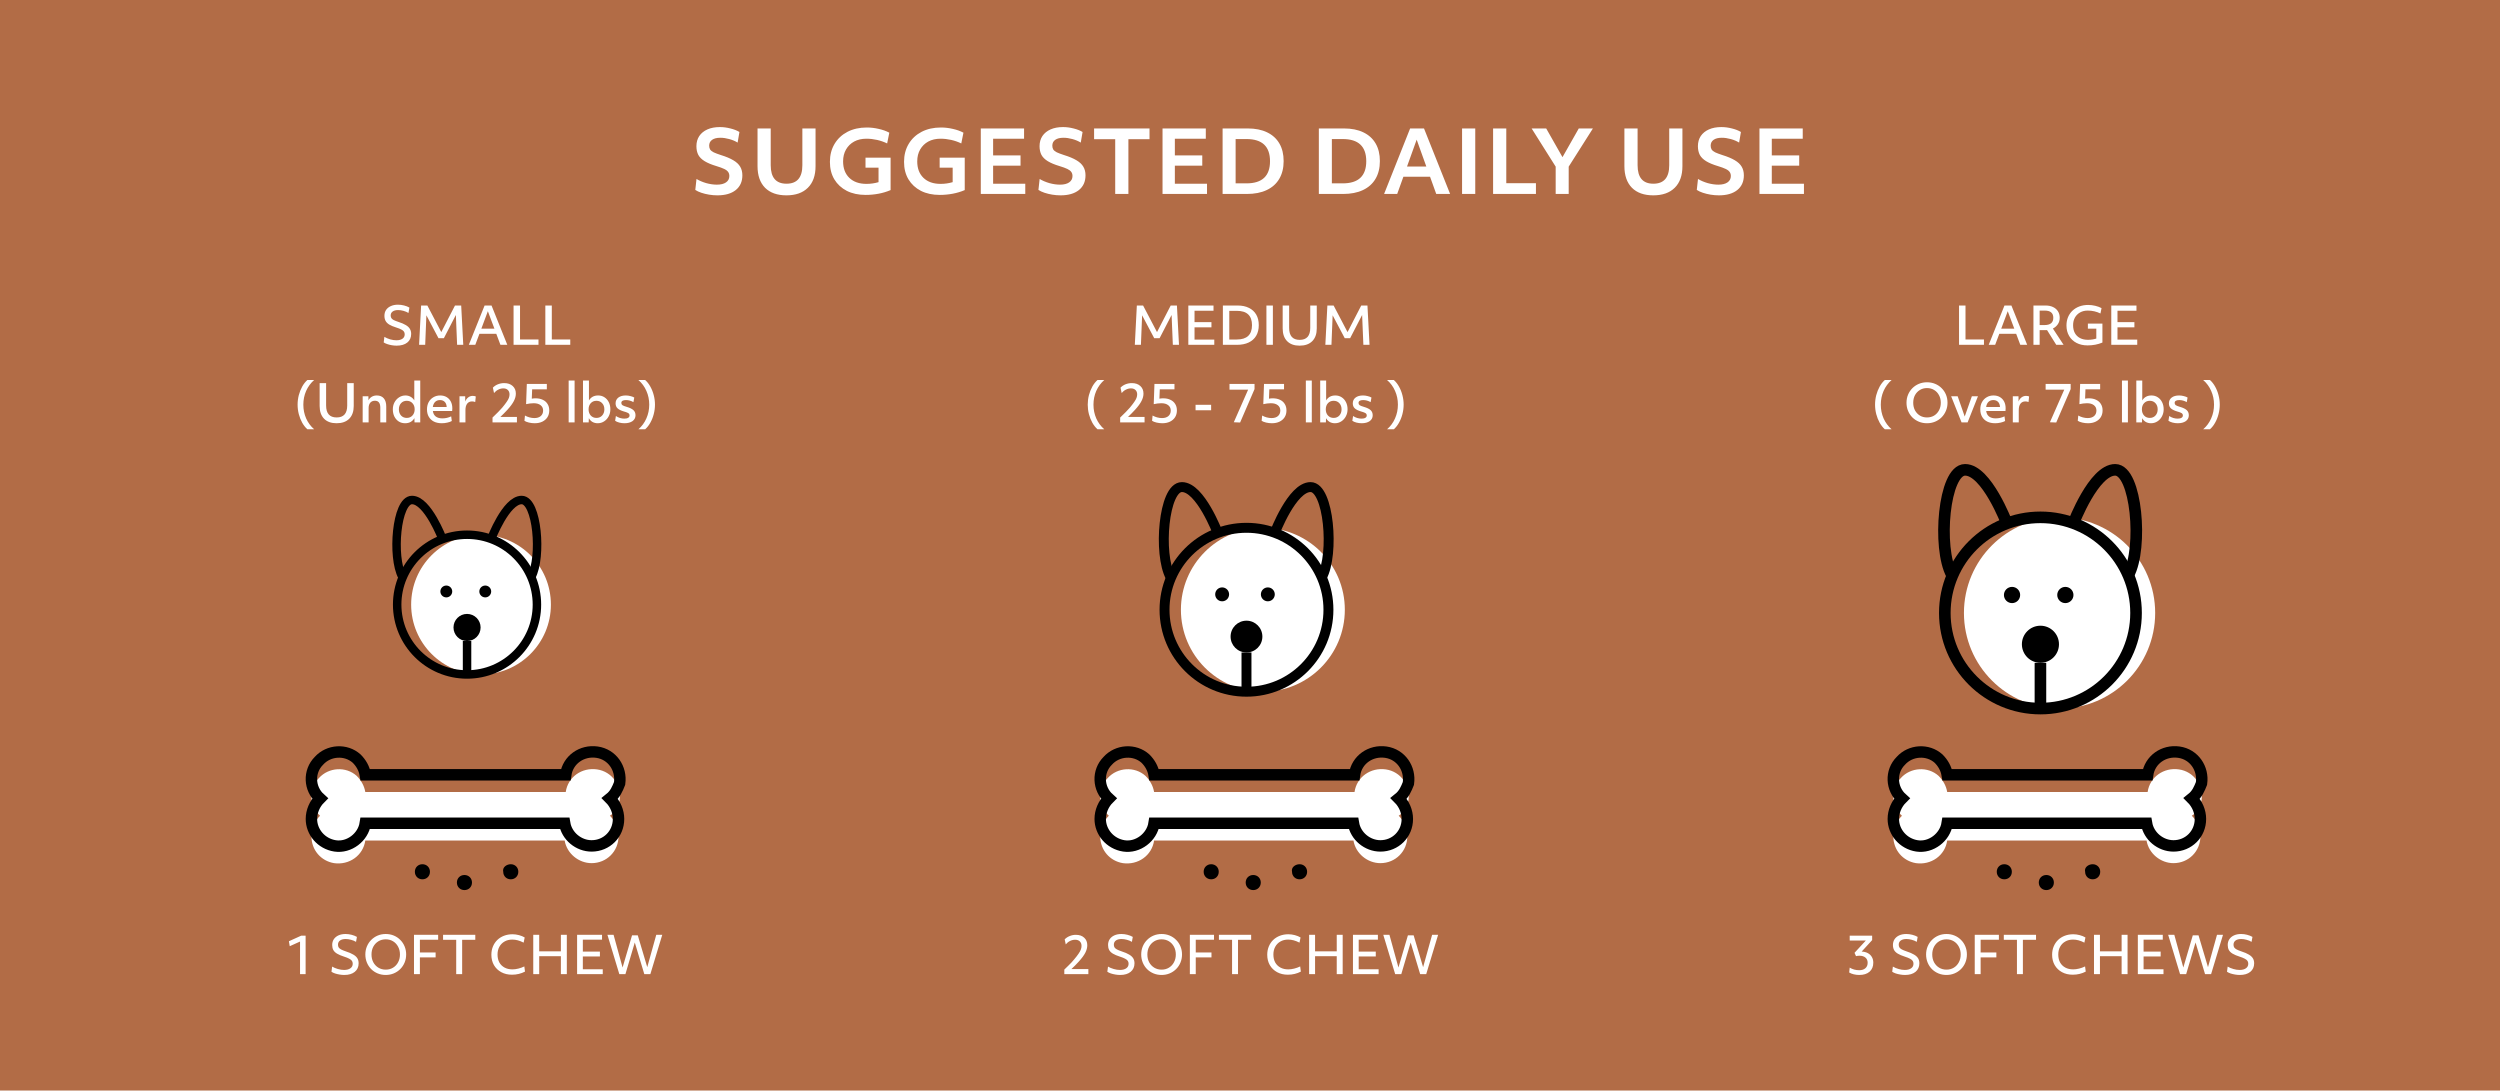 <svg width="580" height="253" viewBox="0 0 580 253" fill="none" xmlns="http://www.w3.org/2000/svg">
<path d="M0 253H580V-1.33514e-05H0V253Z" fill="#B26C46"/>
<path d="M166.448 45.32C165.808 45.32 165.161 45.267 164.508 45.16C163.868 45.053 163.268 44.907 162.708 44.72C162.148 44.533 161.681 44.313 161.308 44.06L161.588 41.52C162.228 41.907 162.974 42.227 163.828 42.48C164.694 42.72 165.521 42.84 166.308 42.84C167.214 42.84 167.921 42.667 168.428 42.32C168.948 41.96 169.208 41.467 169.208 40.84C169.208 40.48 169.121 40.173 168.948 39.92C168.774 39.653 168.468 39.413 168.028 39.2C167.588 38.987 166.968 38.76 166.168 38.52C165.061 38.187 164.168 37.813 163.488 37.4C162.808 36.987 162.314 36.5 162.008 35.94C161.714 35.367 161.568 34.693 161.568 33.92C161.568 33.013 161.788 32.227 162.228 31.56C162.681 30.893 163.314 30.38 164.128 30.02C164.941 29.66 165.901 29.48 167.008 29.48C167.821 29.48 168.634 29.587 169.448 29.8C170.274 30 170.974 30.273 171.548 30.62L171.128 33.08C170.568 32.733 169.921 32.46 169.188 32.26C168.468 32.06 167.774 31.96 167.108 31.96C166.294 31.96 165.661 32.12 165.208 32.44C164.754 32.76 164.528 33.213 164.528 33.8C164.528 34.133 164.601 34.427 164.748 34.68C164.908 34.92 165.181 35.14 165.568 35.34C165.968 35.527 166.514 35.733 167.208 35.96C168.421 36.333 169.394 36.74 170.128 37.18C170.861 37.607 171.394 38.107 171.728 38.68C172.061 39.24 172.228 39.907 172.228 40.68C172.228 42.133 171.714 43.273 170.688 44.1C169.661 44.913 168.248 45.32 166.448 45.32ZM182.447 45.32C180.314 45.32 178.661 44.733 177.487 43.56C176.327 42.373 175.747 40.707 175.747 38.56V29.8H178.807V38.34C178.807 41.193 180.027 42.62 182.467 42.62C184.921 42.62 186.147 41.193 186.147 38.34V29.8H189.207V38.56C189.207 40.72 188.614 42.387 187.427 43.56C186.254 44.733 184.594 45.32 182.447 45.32ZM200.819 45.22C199.152 45.22 197.699 44.907 196.459 44.28C195.219 43.64 194.252 42.747 193.559 41.6C192.879 40.453 192.539 39.107 192.539 37.56C192.539 35.973 192.899 34.58 193.619 33.38C194.339 32.18 195.339 31.247 196.619 30.58C197.912 29.913 199.405 29.58 201.099 29.58C202.019 29.58 202.932 29.687 203.839 29.9C204.759 30.1 205.585 30.393 206.319 30.78L205.819 33.28C205.085 32.92 204.305 32.647 203.479 32.46C202.652 32.273 201.825 32.18 200.999 32.18C199.919 32.18 198.972 32.4 198.159 32.84C197.359 33.28 196.732 33.893 196.279 34.68C195.825 35.467 195.599 36.387 195.599 37.44C195.599 39.053 196.079 40.327 197.039 41.26C198.012 42.193 199.332 42.66 200.999 42.66C201.505 42.66 201.985 42.627 202.439 42.56C202.905 42.493 203.365 42.393 203.819 42.26V38.9H200.799V36.58H206.619V44.1C205.752 44.473 204.825 44.753 203.839 44.94C202.852 45.127 201.845 45.22 200.819 45.22ZM218.018 45.22C216.351 45.22 214.898 44.907 213.658 44.28C212.418 43.64 211.451 42.747 210.758 41.6C210.078 40.453 209.738 39.107 209.738 37.56C209.738 35.973 210.098 34.58 210.818 33.38C211.538 32.18 212.538 31.247 213.818 30.58C215.111 29.913 216.604 29.58 218.298 29.58C219.218 29.58 220.131 29.687 221.038 29.9C221.958 30.1 222.784 30.393 223.518 30.78L223.018 33.28C222.284 32.92 221.504 32.647 220.678 32.46C219.851 32.273 219.024 32.18 218.198 32.18C217.118 32.18 216.171 32.4 215.358 32.84C214.558 33.28 213.931 33.893 213.478 34.68C213.024 35.467 212.798 36.387 212.798 37.44C212.798 39.053 213.278 40.327 214.238 41.26C215.211 42.193 216.531 42.66 218.198 42.66C218.704 42.66 219.184 42.627 219.638 42.56C220.104 42.493 220.564 42.393 221.018 42.26V38.9H217.998V36.58H223.818V44.1C222.951 44.473 222.024 44.753 221.038 44.94C220.051 45.127 219.044 45.22 218.018 45.22ZM227.543 45V29.8H237.583V32.18H230.403V36.06H236.763V38.44H230.403V42.62H237.863V45H227.543ZM246.057 45.32C245.417 45.32 244.77 45.267 244.117 45.16C243.477 45.053 242.877 44.907 242.317 44.72C241.757 44.533 241.29 44.313 240.917 44.06L241.197 41.52C241.837 41.907 242.584 42.227 243.437 42.48C244.304 42.72 245.13 42.84 245.917 42.84C246.824 42.84 247.53 42.667 248.037 42.32C248.557 41.96 248.817 41.467 248.817 40.84C248.817 40.48 248.73 40.173 248.557 39.92C248.384 39.653 248.077 39.413 247.637 39.2C247.197 38.987 246.577 38.76 245.777 38.52C244.67 38.187 243.777 37.813 243.097 37.4C242.417 36.987 241.924 36.5 241.617 35.94C241.324 35.367 241.177 34.693 241.177 33.92C241.177 33.013 241.397 32.227 241.837 31.56C242.29 30.893 242.924 30.38 243.737 30.02C244.55 29.66 245.51 29.48 246.617 29.48C247.43 29.48 248.244 29.587 249.057 29.8C249.884 30 250.584 30.273 251.157 30.62L250.737 33.08C250.177 32.733 249.53 32.46 248.797 32.26C248.077 32.06 247.384 31.96 246.717 31.96C245.904 31.96 245.27 32.12 244.817 32.44C244.364 32.76 244.137 33.213 244.137 33.8C244.137 34.133 244.21 34.427 244.357 34.68C244.517 34.92 244.79 35.14 245.177 35.34C245.577 35.527 246.124 35.733 246.817 35.96C248.03 36.333 249.004 36.74 249.737 37.18C250.47 37.607 251.004 38.107 251.337 38.68C251.67 39.24 251.837 39.907 251.837 40.68C251.837 42.133 251.324 43.273 250.297 44.1C249.27 44.913 247.857 45.32 246.057 45.32ZM258.729 45V32.3H253.829V29.8H266.689V32.3H261.789V45H258.729ZM269.707 45V29.8H279.747V32.18H272.567V36.06H278.927V38.44H272.567V42.62H280.027V45H269.707ZM283.644 45V29.8H289.464C291.224 29.8 292.724 30.1 293.964 30.7C295.218 31.3 296.171 32.167 296.824 33.3C297.478 34.42 297.804 35.78 297.804 37.38C297.804 38.98 297.464 40.353 296.784 41.5C296.118 42.633 295.144 43.5 293.864 44.1C292.598 44.7 291.058 45 289.244 45H283.644ZM289.184 32.26H286.664V42.54H289.184C292.824 42.54 294.644 40.827 294.644 37.4C294.644 33.973 292.824 32.26 289.184 32.26ZM305.972 45V29.8H311.792C313.552 29.8 315.052 30.1 316.292 30.7C317.546 31.3 318.499 32.167 319.152 33.3C319.806 34.42 320.132 35.78 320.132 37.38C320.132 38.98 319.792 40.353 319.112 41.5C318.446 42.633 317.472 43.5 316.192 44.1C314.926 44.7 313.386 45 311.572 45H305.972ZM311.512 32.26H308.992V42.54H311.512C315.152 42.54 316.972 40.827 316.972 37.4C316.972 33.973 315.152 32.26 311.512 32.26ZM321.108 45L327.148 29.8H330.368L336.428 45H333.208L331.768 41H325.588L324.148 45H321.108ZM326.428 38.64H330.908L328.668 32.4L326.428 38.64ZM339.199 45V29.8H342.259V45H339.199ZM346.398 45V29.8H349.458V42.5H356.338V45H346.398ZM360.917 45V38.66L355.337 29.8H358.717L362.497 36.46L366.277 29.8H369.557L363.937 38.66V45H360.917ZM383.561 45.32C381.427 45.32 379.774 44.733 378.601 43.56C377.441 42.373 376.861 40.707 376.861 38.56V29.8H379.921V38.34C379.921 41.193 381.141 42.62 383.581 42.62C386.034 42.62 387.261 41.193 387.261 38.34V29.8H390.321V38.56C390.321 40.72 389.727 42.387 388.541 43.56C387.367 44.733 385.707 45.32 383.561 45.32ZM398.795 45.32C398.155 45.32 397.508 45.267 396.855 45.16C396.215 45.053 395.615 44.907 395.055 44.72C394.495 44.533 394.028 44.313 393.655 44.06L393.935 41.52C394.575 41.907 395.322 42.227 396.175 42.48C397.042 42.72 397.868 42.84 398.655 42.84C399.562 42.84 400.268 42.667 400.775 42.32C401.295 41.96 401.555 41.467 401.555 40.84C401.555 40.48 401.468 40.173 401.295 39.92C401.122 39.653 400.815 39.413 400.375 39.2C399.935 38.987 399.315 38.76 398.515 38.52C397.408 38.187 396.515 37.813 395.835 37.4C395.155 36.987 394.662 36.5 394.355 35.94C394.062 35.367 393.915 34.693 393.915 33.92C393.915 33.013 394.135 32.227 394.575 31.56C395.028 30.893 395.662 30.38 396.475 30.02C397.288 29.66 398.248 29.48 399.355 29.48C400.168 29.48 400.982 29.587 401.795 29.8C402.622 30 403.322 30.273 403.895 30.62L403.475 33.08C402.915 32.733 402.268 32.46 401.535 32.26C400.815 32.06 400.122 31.96 399.455 31.96C398.642 31.96 398.008 32.12 397.555 32.44C397.102 32.76 396.875 33.213 396.875 33.8C396.875 34.133 396.948 34.427 397.095 34.68C397.255 34.92 397.528 35.14 397.915 35.34C398.315 35.527 398.862 35.733 399.555 35.96C400.768 36.333 401.742 36.74 402.475 37.18C403.208 37.607 403.742 38.107 404.075 38.68C404.408 39.24 404.575 39.907 404.575 40.68C404.575 42.133 404.062 43.273 403.035 44.1C402.008 44.913 400.595 45.32 398.795 45.32ZM408.195 45V29.8H418.235V32.18H411.055V36.06H417.415V38.44H411.055V42.62H418.515V45H408.195Z" fill="white"/>
<path d="M92.019 80.192C91.659 80.192 91.287 80.16 90.903 80.096C90.527 80.032 90.175 79.944 89.847 79.832C89.519 79.72 89.243 79.592 89.019 79.448L89.175 78.152C89.559 78.384 90.003 78.576 90.507 78.728C91.019 78.872 91.503 78.944 91.959 78.944C92.559 78.944 93.031 78.824 93.375 78.584C93.719 78.336 93.891 77.996 93.891 77.564C93.891 77.316 93.831 77.104 93.711 76.928C93.599 76.752 93.399 76.592 93.111 76.448C92.831 76.296 92.435 76.14 91.923 75.98C91.251 75.772 90.715 75.548 90.315 75.308C89.915 75.06 89.627 74.772 89.451 74.444C89.275 74.116 89.187 73.724 89.187 73.268C89.187 72.74 89.315 72.284 89.571 71.9C89.835 71.516 90.203 71.22 90.675 71.012C91.147 70.796 91.699 70.688 92.331 70.688C92.795 70.688 93.263 70.748 93.735 70.868C94.215 70.988 94.631 71.152 94.983 71.36L94.767 72.608C94.423 72.4 94.035 72.236 93.603 72.116C93.179 71.996 92.767 71.936 92.367 71.936C91.823 71.936 91.399 72.048 91.095 72.272C90.791 72.488 90.639 72.796 90.639 73.196C90.639 73.428 90.691 73.628 90.795 73.796C90.899 73.964 91.079 74.116 91.335 74.252C91.591 74.38 91.947 74.52 92.403 74.672C93.131 74.904 93.711 75.152 94.143 75.416C94.583 75.672 94.899 75.968 95.091 76.304C95.291 76.632 95.391 77.02 95.391 77.468C95.391 78.316 95.091 78.984 94.491 79.472C93.891 79.952 93.067 80.192 92.019 80.192ZM97.229 80L97.697 70.88H99.149L102.377 77.048L105.557 70.88H106.997L107.477 80H106.049L105.761 73.076L102.977 78.464H101.729L98.921 73.148L98.645 80H97.229ZM108.767 80L112.427 70.88H114.035L117.695 80H116.099L115.139 77.444H111.227L110.267 80H108.767ZM111.671 76.256H114.707L113.183 72.2L111.671 76.256ZM119.146 80V70.88H120.646V78.752H124.93V80H119.146ZM126.518 80V70.88H128.018V78.752H132.302V80H126.518Z" fill="white"/>
<path d="M71.312 99.596C70.856 99.188 70.456 98.68 70.112 98.072C69.776 97.464 69.512 96.8 69.32 96.08C69.136 95.36 69.044 94.628 69.044 93.884C69.044 93.132 69.136 92.396 69.32 91.676C69.512 90.956 69.776 90.292 70.112 89.684C70.456 89.068 70.856 88.56 71.312 88.16H72.884C72.084 88.864 71.464 89.708 71.024 90.692C70.592 91.676 70.376 92.74 70.376 93.884C70.376 95.02 70.592 96.084 71.024 97.076C71.464 98.06 72.084 98.9 72.884 99.596H71.312ZM78.081 98.192C76.841 98.192 75.877 97.844 75.189 97.148C74.501 96.444 74.157 95.46 74.157 94.196V88.88H75.657V94.076C75.657 95.924 76.473 96.848 78.105 96.848C79.737 96.848 80.553 95.924 80.553 94.076V88.88H82.065V94.196C82.065 95.46 81.717 96.444 81.021 97.148C80.325 97.844 79.345 98.192 78.081 98.192ZM84.138 98V91.94H85.47L85.482 92.876C85.658 92.524 85.914 92.248 86.25 92.048C86.586 91.848 86.974 91.748 87.414 91.748C88.126 91.748 88.67 91.972 89.046 92.42C89.422 92.86 89.61 93.496 89.61 94.328V98H88.23V94.58C88.23 93.508 87.814 92.972 86.982 92.972C86.526 92.972 86.166 93.124 85.902 93.428C85.646 93.732 85.518 94.156 85.518 94.7V98H84.138ZM93.981 98.192C93.429 98.192 92.937 98.056 92.505 97.784C92.081 97.504 91.745 97.124 91.497 96.644C91.257 96.156 91.137 95.6 91.137 94.976C91.137 94.368 91.265 93.824 91.521 93.344C91.785 92.856 92.141 92.468 92.589 92.18C93.037 91.892 93.533 91.748 94.077 91.748C94.509 91.748 94.901 91.848 95.253 92.048C95.613 92.248 95.901 92.528 96.117 92.888V88.28H97.497V98H96.165L96.141 97.004C95.685 97.796 94.965 98.192 93.981 98.192ZM94.365 96.956C94.909 96.956 95.349 96.772 95.685 96.404C96.029 96.028 96.201 95.548 96.201 94.964C96.201 94.38 96.029 93.904 95.685 93.536C95.349 93.168 94.909 92.984 94.365 92.984C93.829 92.984 93.389 93.168 93.045 93.536C92.709 93.904 92.541 94.38 92.541 94.964C92.541 95.548 92.709 96.028 93.045 96.404C93.389 96.772 93.829 96.956 94.365 96.956ZM102.515 98.192C101.803 98.192 101.187 98.064 100.667 97.808C100.155 97.544 99.759 97.172 99.479 96.692C99.199 96.212 99.059 95.644 99.059 94.988C99.059 94.348 99.187 93.788 99.443 93.308C99.707 92.82 100.071 92.44 100.535 92.168C100.999 91.888 101.527 91.748 102.119 91.748C102.687 91.748 103.183 91.872 103.607 92.12C104.031 92.368 104.359 92.716 104.591 93.164C104.823 93.612 104.939 94.14 104.939 94.748C104.939 94.94 104.927 95.14 104.903 95.348H100.427C100.499 95.916 100.723 96.344 101.099 96.632C101.483 96.92 101.995 97.064 102.635 97.064C103.347 97.064 104.027 96.908 104.675 96.596L104.819 97.676C104.531 97.836 104.179 97.96 103.763 98.048C103.355 98.144 102.939 98.192 102.515 98.192ZM102.071 92.816C101.623 92.816 101.251 92.956 100.955 93.236C100.667 93.516 100.487 93.912 100.415 94.424H103.631C103.631 94.336 103.623 94.256 103.607 94.184C103.543 93.744 103.379 93.408 103.115 93.176C102.851 92.936 102.503 92.816 102.071 92.816ZM106.603 98V91.94H107.923L107.935 93.152C108.095 92.736 108.327 92.416 108.631 92.192C108.935 91.96 109.283 91.844 109.675 91.844C109.803 91.844 109.931 91.856 110.059 91.88C110.195 91.904 110.303 91.936 110.383 91.976L110.251 93.272C110.019 93.176 109.771 93.128 109.507 93.128C109.027 93.128 108.651 93.304 108.379 93.656C108.115 94.008 107.983 94.504 107.983 95.144V98H106.603ZM114.264 98V96.872C114.808 96.352 115.252 95.916 115.596 95.564C115.948 95.212 116.26 94.876 116.532 94.556C116.956 94.044 117.288 93.612 117.528 93.26C117.776 92.908 117.952 92.596 118.056 92.324C118.16 92.044 118.212 91.768 118.212 91.496C118.212 91.072 118.084 90.736 117.828 90.488C117.572 90.232 117.22 90.104 116.772 90.104C116.372 90.104 115.984 90.2 115.608 90.392C115.232 90.576 114.9 90.84 114.612 91.184L114.348 89.936C114.668 89.6 115.056 89.34 115.512 89.156C115.976 88.972 116.464 88.88 116.976 88.88C117.8 88.88 118.456 89.104 118.944 89.552C119.432 89.992 119.676 90.58 119.676 91.316C119.676 91.876 119.524 92.448 119.22 93.032C118.924 93.616 118.428 94.292 117.732 95.06C117.476 95.34 117.2 95.628 116.904 95.924C116.616 96.22 116.344 96.488 116.088 96.728H119.928V98H114.264ZM124.058 98.192C123.602 98.192 123.154 98.14 122.714 98.036C122.274 97.932 121.926 97.796 121.67 97.628L121.79 96.404C122.11 96.588 122.462 96.732 122.846 96.836C123.23 96.94 123.606 96.992 123.974 96.992C124.606 96.992 125.102 96.836 125.462 96.524C125.822 96.204 126.002 95.776 126.002 95.24C126.002 94.72 125.806 94.308 125.414 94.004C125.03 93.7 124.498 93.548 123.818 93.548C123.562 93.548 123.266 93.568 122.93 93.608C122.594 93.648 122.302 93.7 122.054 93.764L122.222 89.072H126.866V90.32H123.458L123.374 92.492C123.702 92.436 123.99 92.408 124.238 92.408C124.894 92.408 125.458 92.524 125.93 92.756C126.41 92.98 126.778 93.304 127.034 93.728C127.298 94.144 127.43 94.64 127.43 95.216C127.43 95.816 127.29 96.34 127.01 96.788C126.73 97.228 126.338 97.572 125.834 97.82C125.33 98.068 124.738 98.192 124.058 98.192ZM131.927 98V88.28H133.307V98H131.927ZM138.663 98.192C138.215 98.192 137.811 98.092 137.451 97.892C137.099 97.684 136.819 97.392 136.611 97.016L136.575 98H135.255V88.28H136.635V92.9C137.099 92.132 137.811 91.748 138.771 91.748C139.323 91.748 139.811 91.888 140.235 92.168C140.659 92.44 140.991 92.816 141.231 93.296C141.479 93.776 141.603 94.332 141.603 94.964C141.603 95.564 141.471 96.108 141.207 96.596C140.951 97.084 140.599 97.472 140.151 97.76C139.711 98.048 139.215 98.192 138.663 98.192ZM138.375 96.956C138.919 96.956 139.359 96.772 139.695 96.404C140.039 96.028 140.211 95.548 140.211 94.964C140.211 94.38 140.039 93.904 139.695 93.536C139.359 93.168 138.919 92.984 138.375 92.984C137.839 92.984 137.399 93.168 137.055 93.536C136.719 93.904 136.551 94.38 136.551 94.964C136.551 95.548 136.719 96.028 137.055 96.404C137.399 96.772 137.839 96.956 138.375 96.956ZM144.869 98.192C144.461 98.192 144.057 98.14 143.657 98.036C143.257 97.932 142.941 97.792 142.709 97.616L142.889 96.512C143.161 96.704 143.473 96.856 143.825 96.968C144.177 97.072 144.513 97.124 144.833 97.124C145.225 97.124 145.525 97.06 145.733 96.932C145.949 96.804 146.057 96.624 146.057 96.392C146.057 96.24 146.021 96.116 145.949 96.02C145.885 95.916 145.757 95.824 145.565 95.744C145.381 95.656 145.113 95.564 144.761 95.468C144.057 95.26 143.557 95.012 143.261 94.724C142.965 94.436 142.817 94.056 142.817 93.584C142.817 93.016 143.029 92.568 143.453 92.24C143.877 91.912 144.457 91.748 145.193 91.748C145.545 91.748 145.901 91.796 146.261 91.892C146.629 91.98 146.925 92.092 147.149 92.228L146.957 93.296C146.405 92.976 145.829 92.816 145.229 92.816C144.509 92.816 144.149 93.04 144.149 93.488C144.149 93.696 144.229 93.864 144.389 93.992C144.557 94.112 144.873 94.24 145.337 94.376C146.105 94.6 146.645 94.86 146.957 95.156C147.277 95.452 147.437 95.848 147.437 96.344C147.437 96.912 147.205 97.364 146.741 97.7C146.277 98.028 145.653 98.192 144.869 98.192ZM148.103 99.596C148.911 98.9 149.531 98.056 149.963 97.064C150.403 96.072 150.623 95.008 150.623 93.872C150.623 92.736 150.403 91.676 149.963 90.692C149.531 89.7 148.911 88.856 148.103 88.16H149.675C150.139 88.568 150.539 89.076 150.875 89.684C151.219 90.292 151.483 90.956 151.667 91.676C151.859 92.396 151.955 93.128 151.955 93.872C151.955 94.616 151.859 95.352 151.667 96.08C151.483 96.8 151.219 97.464 150.875 98.072C150.539 98.68 150.139 99.188 149.675 99.596H148.103Z" fill="white"/>
<path d="M254.622 99.596C254.166 99.188 253.766 98.68 253.422 98.072C253.086 97.464 252.822 96.8 252.63 96.08C252.446 95.36 252.354 94.628 252.354 93.884C252.354 93.132 252.446 92.396 252.63 91.676C252.822 90.956 253.086 90.292 253.422 89.684C253.766 89.068 254.166 88.56 254.622 88.16H256.194C255.394 88.864 254.774 89.708 254.334 90.692C253.902 91.676 253.686 92.74 253.686 93.884C253.686 95.02 253.902 96.084 254.334 97.076C254.774 98.06 255.394 98.9 256.194 99.596H254.622ZM259.875 98V96.872C260.419 96.352 260.863 95.916 261.207 95.564C261.559 95.212 261.871 94.876 262.143 94.556C262.567 94.044 262.899 93.612 263.139 93.26C263.387 92.908 263.563 92.596 263.667 92.324C263.771 92.044 263.823 91.768 263.823 91.496C263.823 91.072 263.695 90.736 263.439 90.488C263.183 90.232 262.831 90.104 262.383 90.104C261.983 90.104 261.595 90.2 261.219 90.392C260.843 90.576 260.511 90.84 260.223 91.184L259.959 89.936C260.279 89.6 260.667 89.34 261.123 89.156C261.587 88.972 262.075 88.88 262.587 88.88C263.411 88.88 264.067 89.104 264.555 89.552C265.043 89.992 265.287 90.58 265.287 91.316C265.287 91.876 265.135 92.448 264.831 93.032C264.535 93.616 264.039 94.292 263.343 95.06C263.087 95.34 262.811 95.628 262.515 95.924C262.227 96.22 261.955 96.488 261.699 96.728H265.539V98H259.875ZM269.669 98.192C269.213 98.192 268.765 98.14 268.325 98.036C267.885 97.932 267.537 97.796 267.281 97.628L267.401 96.404C267.721 96.588 268.073 96.732 268.457 96.836C268.841 96.94 269.217 96.992 269.585 96.992C270.217 96.992 270.713 96.836 271.073 96.524C271.433 96.204 271.613 95.776 271.613 95.24C271.613 94.72 271.417 94.308 271.025 94.004C270.641 93.7 270.109 93.548 269.429 93.548C269.173 93.548 268.877 93.568 268.541 93.608C268.205 93.648 267.913 93.7 267.665 93.764L267.833 89.072H272.477V90.32H269.069L268.985 92.492C269.313 92.436 269.601 92.408 269.849 92.408C270.505 92.408 271.069 92.524 271.541 92.756C272.021 92.98 272.389 93.304 272.645 93.728C272.909 94.144 273.041 94.64 273.041 95.216C273.041 95.816 272.901 96.34 272.621 96.788C272.341 97.228 271.949 97.572 271.445 97.82C270.941 98.068 270.349 98.192 269.669 98.192ZM277.37 95.18V93.92H280.982V95.18H277.37ZM286.241 97.964L289.565 90.404H285.245V89.072H291.053V90.272L287.705 98.024L286.241 97.964ZM295.087 98.192C294.631 98.192 294.183 98.14 293.743 98.036C293.303 97.932 292.955 97.796 292.699 97.628L292.819 96.404C293.139 96.588 293.491 96.732 293.875 96.836C294.259 96.94 294.635 96.992 295.003 96.992C295.635 96.992 296.131 96.836 296.491 96.524C296.851 96.204 297.031 95.776 297.031 95.24C297.031 94.72 296.835 94.308 296.443 94.004C296.059 93.7 295.527 93.548 294.847 93.548C294.591 93.548 294.295 93.568 293.959 93.608C293.623 93.648 293.331 93.7 293.083 93.764L293.251 89.072H297.895V90.32H294.487L294.403 92.492C294.731 92.436 295.019 92.408 295.267 92.408C295.923 92.408 296.487 92.524 296.959 92.756C297.439 92.98 297.807 93.304 298.063 93.728C298.327 94.144 298.459 94.64 298.459 95.216C298.459 95.816 298.319 96.34 298.039 96.788C297.759 97.228 297.367 97.572 296.863 97.82C296.359 98.068 295.767 98.192 295.087 98.192ZM302.956 98V88.28H304.336V98H302.956ZM309.693 98.192C309.245 98.192 308.841 98.092 308.48 97.892C308.129 97.684 307.849 97.392 307.641 97.016L307.605 98H306.285V88.28H307.665V92.9C308.129 92.132 308.841 91.748 309.801 91.748C310.353 91.748 310.841 91.888 311.265 92.168C311.689 92.44 312.021 92.816 312.261 93.296C312.509 93.776 312.633 94.332 312.633 94.964C312.633 95.564 312.501 96.108 312.237 96.596C311.981 97.084 311.629 97.472 311.181 97.76C310.741 98.048 310.245 98.192 309.693 98.192ZM309.405 96.956C309.949 96.956 310.389 96.772 310.725 96.404C311.069 96.028 311.241 95.548 311.241 94.964C311.241 94.38 311.069 93.904 310.725 93.536C310.389 93.168 309.949 92.984 309.405 92.984C308.869 92.984 308.429 93.168 308.085 93.536C307.749 93.904 307.581 94.38 307.581 94.964C307.581 95.548 307.749 96.028 308.085 96.404C308.429 96.772 308.869 96.956 309.405 96.956ZM315.898 98.192C315.49 98.192 315.086 98.14 314.686 98.036C314.286 97.932 313.97 97.792 313.738 97.616L313.918 96.512C314.19 96.704 314.502 96.856 314.854 96.968C315.206 97.072 315.542 97.124 315.862 97.124C316.254 97.124 316.554 97.06 316.762 96.932C316.978 96.804 317.086 96.624 317.086 96.392C317.086 96.24 317.05 96.116 316.978 96.02C316.914 95.916 316.786 95.824 316.594 95.744C316.41 95.656 316.142 95.564 315.79 95.468C315.086 95.26 314.586 95.012 314.29 94.724C313.994 94.436 313.846 94.056 313.846 93.584C313.846 93.016 314.058 92.568 314.482 92.24C314.906 91.912 315.486 91.748 316.222 91.748C316.574 91.748 316.93 91.796 317.29 91.892C317.658 91.98 317.954 92.092 318.178 92.228L317.986 93.296C317.434 92.976 316.858 92.816 316.258 92.816C315.538 92.816 315.178 93.04 315.178 93.488C315.178 93.696 315.258 93.864 315.418 93.992C315.586 94.112 315.902 94.24 316.366 94.376C317.134 94.6 317.674 94.86 317.986 95.156C318.306 95.452 318.466 95.848 318.466 96.344C318.466 96.912 318.234 97.364 317.77 97.7C317.306 98.028 316.682 98.192 315.898 98.192ZM321.793 99.596C322.601 98.9 323.221 98.056 323.653 97.064C324.093 96.072 324.313 95.008 324.313 93.872C324.313 92.736 324.093 91.676 323.653 90.692C323.221 89.7 322.601 88.856 321.793 88.16H323.365C323.829 88.568 324.229 89.076 324.565 89.684C324.909 90.292 325.173 90.956 325.357 91.676C325.549 92.396 325.645 93.128 325.645 93.872C325.645 94.616 325.549 95.352 325.357 96.08C325.173 96.8 324.909 97.464 324.565 98.072C324.229 98.68 323.829 99.188 323.365 99.596H321.793Z" fill="white"/>
<path d="M437.282 99.596C436.826 99.188 436.426 98.68 436.082 98.072C435.746 97.464 435.482 96.8 435.29 96.08C435.106 95.36 435.014 94.628 435.014 93.884C435.014 93.132 435.106 92.396 435.29 91.676C435.482 90.956 435.746 90.292 436.082 89.684C436.426 89.068 436.826 88.56 437.282 88.16H438.854C438.054 88.864 437.434 89.708 436.994 90.692C436.562 91.676 436.346 92.74 436.346 93.884C436.346 95.02 436.562 96.084 436.994 97.076C437.434 98.06 438.054 98.9 438.854 99.596H437.282ZM447.06 98.192C446.38 98.192 445.752 98.072 445.176 97.832C444.6 97.592 444.096 97.26 443.664 96.836C443.24 96.404 442.908 95.9 442.668 95.324C442.428 94.748 442.308 94.12 442.308 93.44C442.308 92.768 442.428 92.144 442.668 91.568C442.908 90.992 443.244 90.488 443.676 90.056C444.108 89.624 444.612 89.288 445.188 89.048C445.764 88.808 446.388 88.688 447.06 88.688C447.74 88.688 448.368 88.808 448.944 89.048C449.528 89.288 450.032 89.624 450.456 90.056C450.888 90.48 451.224 90.98 451.464 91.556C451.704 92.132 451.824 92.76 451.824 93.44C451.824 94.112 451.7 94.736 451.452 95.312C451.212 95.888 450.876 96.392 450.444 96.824C450.012 97.256 449.508 97.592 448.932 97.832C448.356 98.072 447.732 98.192 447.06 98.192ZM447.06 96.848C447.684 96.848 448.236 96.704 448.716 96.416C449.196 96.12 449.572 95.716 449.844 95.204C450.124 94.684 450.264 94.096 450.264 93.44C450.264 92.776 450.124 92.188 449.844 91.676C449.572 91.164 449.196 90.764 448.716 90.476C448.236 90.18 447.684 90.032 447.06 90.032C446.444 90.032 445.896 90.18 445.416 90.476C444.936 90.764 444.556 91.164 444.276 91.676C444.004 92.188 443.868 92.776 443.868 93.44C443.868 94.096 444.004 94.684 444.276 95.204C444.556 95.716 444.936 96.12 445.416 96.416C445.896 96.704 446.444 96.848 447.06 96.848ZM455.081 98L452.669 91.94H454.181L455.813 96.632L457.469 91.94H458.885L456.485 98H455.081ZM462.884 98.192C462.172 98.192 461.556 98.064 461.036 97.808C460.524 97.544 460.128 97.172 459.848 96.692C459.568 96.212 459.428 95.644 459.428 94.988C459.428 94.348 459.556 93.788 459.812 93.308C460.076 92.82 460.44 92.44 460.904 92.168C461.368 91.888 461.896 91.748 462.488 91.748C463.056 91.748 463.552 91.872 463.976 92.12C464.4 92.368 464.728 92.716 464.96 93.164C465.192 93.612 465.308 94.14 465.308 94.748C465.308 94.94 465.296 95.14 465.272 95.348H460.796C460.868 95.916 461.092 96.344 461.468 96.632C461.852 96.92 462.364 97.064 463.004 97.064C463.716 97.064 464.396 96.908 465.044 96.596L465.188 97.676C464.9 97.836 464.548 97.96 464.132 98.048C463.724 98.144 463.308 98.192 462.884 98.192ZM462.44 92.816C461.992 92.816 461.62 92.956 461.324 93.236C461.036 93.516 460.856 93.912 460.784 94.424H464C464 94.336 463.992 94.256 463.976 94.184C463.912 93.744 463.748 93.408 463.484 93.176C463.22 92.936 462.872 92.816 462.44 92.816ZM466.972 98V91.94H468.292L468.304 93.152C468.464 92.736 468.696 92.416 469 92.192C469.304 91.96 469.652 91.844 470.044 91.844C470.172 91.844 470.3 91.856 470.428 91.88C470.564 91.904 470.672 91.936 470.752 91.976L470.62 93.272C470.388 93.176 470.14 93.128 469.876 93.128C469.396 93.128 469.02 93.304 468.748 93.656C468.484 94.008 468.352 94.504 468.352 95.144V98H466.972ZM475.581 97.964L478.905 90.404H474.585V89.072H480.393V90.272L477.045 98.024L475.581 97.964ZM484.427 98.192C483.971 98.192 483.523 98.14 483.083 98.036C482.643 97.932 482.295 97.796 482.039 97.628L482.159 96.404C482.479 96.588 482.831 96.732 483.215 96.836C483.599 96.94 483.975 96.992 484.343 96.992C484.975 96.992 485.471 96.836 485.831 96.524C486.191 96.204 486.371 95.776 486.371 95.24C486.371 94.72 486.175 94.308 485.783 94.004C485.399 93.7 484.867 93.548 484.187 93.548C483.931 93.548 483.635 93.568 483.299 93.608C482.963 93.648 482.671 93.7 482.423 93.764L482.591 89.072H487.235V90.32H483.827L483.743 92.492C484.071 92.436 484.359 92.408 484.607 92.408C485.263 92.408 485.827 92.524 486.299 92.756C486.779 92.98 487.147 93.304 487.403 93.728C487.667 94.144 487.799 94.64 487.799 95.216C487.799 95.816 487.659 96.34 487.379 96.788C487.099 97.228 486.707 97.572 486.203 97.82C485.699 98.068 485.107 98.192 484.427 98.192ZM492.296 98V88.28H493.676V98H492.296ZM499.032 98.192C498.584 98.192 498.18 98.092 497.82 97.892C497.468 97.684 497.188 97.392 496.98 97.016L496.944 98H495.624V88.28H497.004V92.9C497.468 92.132 498.18 91.748 499.14 91.748C499.692 91.748 500.18 91.888 500.604 92.168C501.028 92.44 501.36 92.816 501.6 93.296C501.848 93.776 501.972 94.332 501.972 94.964C501.972 95.564 501.84 96.108 501.576 96.596C501.32 97.084 500.968 97.472 500.52 97.76C500.08 98.048 499.584 98.192 499.032 98.192ZM498.744 96.956C499.288 96.956 499.728 96.772 500.064 96.404C500.408 96.028 500.58 95.548 500.58 94.964C500.58 94.38 500.408 93.904 500.064 93.536C499.728 93.168 499.288 92.984 498.744 92.984C498.208 92.984 497.768 93.168 497.424 93.536C497.088 93.904 496.92 94.38 496.92 94.964C496.92 95.548 497.088 96.028 497.424 96.404C497.768 96.772 498.208 96.956 498.744 96.956ZM505.238 98.192C504.83 98.192 504.426 98.14 504.026 98.036C503.626 97.932 503.31 97.792 503.078 97.616L503.258 96.512C503.53 96.704 503.842 96.856 504.194 96.968C504.546 97.072 504.882 97.124 505.202 97.124C505.594 97.124 505.894 97.06 506.102 96.932C506.318 96.804 506.426 96.624 506.426 96.392C506.426 96.24 506.39 96.116 506.318 96.02C506.254 95.916 506.126 95.824 505.934 95.744C505.75 95.656 505.482 95.564 505.13 95.468C504.426 95.26 503.926 95.012 503.63 94.724C503.334 94.436 503.186 94.056 503.186 93.584C503.186 93.016 503.398 92.568 503.822 92.24C504.246 91.912 504.826 91.748 505.562 91.748C505.914 91.748 506.27 91.796 506.63 91.892C506.998 91.98 507.294 92.092 507.518 92.228L507.326 93.296C506.774 92.976 506.198 92.816 505.598 92.816C504.878 92.816 504.518 93.04 504.518 93.488C504.518 93.696 504.598 93.864 504.758 93.992C504.926 94.112 505.242 94.24 505.706 94.376C506.474 94.6 507.014 94.86 507.326 95.156C507.646 95.452 507.806 95.848 507.806 96.344C507.806 96.912 507.574 97.364 507.11 97.7C506.646 98.028 506.022 98.192 505.238 98.192ZM511.133 99.596C511.941 98.9 512.561 98.056 512.993 97.064C513.433 96.072 513.653 95.008 513.653 93.872C513.653 92.736 513.433 91.676 512.993 90.692C512.561 89.7 511.941 88.856 511.133 88.16H512.705C513.169 88.568 513.569 89.076 513.905 89.684C514.249 90.292 514.513 90.956 514.697 91.676C514.889 92.396 514.985 93.128 514.985 93.872C514.985 94.616 514.889 95.352 514.697 96.08C514.513 96.8 514.249 97.464 513.905 98.072C513.569 98.68 513.169 99.188 512.705 99.596H511.133Z" fill="white"/>
<path d="M454.496 80V70.88H455.996V78.752H460.28V80H454.496ZM461.378 80L465.038 70.88H466.646L470.306 80H468.71L467.75 77.444H463.838L462.878 80H461.378ZM464.282 76.256H467.318L465.794 72.2L464.282 76.256ZM471.758 80V70.88H474.59C475.254 70.88 475.83 71 476.318 71.24C476.806 71.472 477.182 71.8 477.446 72.224C477.718 72.648 477.854 73.152 477.854 73.736C477.854 74.312 477.706 74.812 477.41 75.236C477.114 75.66 476.734 75.988 476.27 76.22L478.754 80H477.05L474.914 76.58C474.826 76.588 474.734 76.592 474.638 76.592H473.198V80H471.758ZM474.386 72.056H473.198V75.416H474.314C475.682 75.416 476.366 74.856 476.366 73.736C476.366 72.616 475.706 72.056 474.386 72.056ZM484.317 80.132C483.341 80.132 482.485 79.94 481.749 79.556C481.013 79.172 480.441 78.632 480.033 77.936C479.625 77.24 479.421 76.432 479.421 75.512C479.421 74.808 479.541 74.164 479.781 73.58C480.029 72.996 480.373 72.496 480.813 72.08C481.261 71.656 481.793 71.328 482.409 71.096C483.025 70.864 483.705 70.748 484.449 70.748C484.993 70.748 485.537 70.812 486.081 70.94C486.625 71.068 487.117 71.248 487.557 71.48L487.305 72.728C486.393 72.28 485.409 72.056 484.353 72.056C483.681 72.056 483.089 72.2 482.577 72.488C482.065 72.776 481.665 73.176 481.377 73.688C481.097 74.192 480.957 74.784 480.957 75.464C480.957 76.152 481.093 76.752 481.365 77.264C481.645 77.768 482.041 78.156 482.553 78.428C483.073 78.7 483.685 78.836 484.389 78.836C484.741 78.836 485.077 78.812 485.397 78.764C485.717 78.716 486.033 78.644 486.345 78.548V76.256H484.389V75.068H487.761V79.472C487.225 79.696 486.665 79.864 486.081 79.976C485.505 80.08 484.917 80.132 484.317 80.132ZM489.816 80V70.88H495.66V72.092H491.256V74.732H495.18V75.944H491.256V78.788H495.84V80H489.816Z" fill="white"/>
<path d="M70.903 226H69.608V218.44L67.219 219.52L67.028 218.368L69.883 217.072H70.903V226ZM82.301 225.472C81.709 225.952 80.901 226.192 79.877 226.192C79.525 226.192 79.161 226.16 78.785 226.096C78.409 226.032 78.057 225.948 77.729 225.844C77.401 225.732 77.125 225.6 76.901 225.448L77.057 224.248C77.441 224.48 77.885 224.668 78.389 224.812C78.893 224.956 79.369 225.028 79.817 225.028C80.441 225.028 80.933 224.9 81.293 224.644C81.653 224.388 81.833 224.036 81.833 223.588C81.833 223.324 81.773 223.104 81.653 222.928C81.533 222.744 81.325 222.576 81.029 222.424C80.741 222.264 80.333 222.1 79.805 221.932C79.133 221.716 78.597 221.488 78.197 221.248C77.797 221.008 77.509 220.728 77.333 220.408C77.157 220.08 77.069 219.692 77.069 219.244C77.069 218.724 77.197 218.272 77.453 217.888C77.717 217.504 78.081 217.208 78.545 217C79.009 216.792 79.553 216.688 80.177 216.688C80.633 216.688 81.093 216.748 81.557 216.868C82.029 216.988 82.445 217.152 82.805 217.36L82.601 218.512C82.257 218.304 81.869 218.144 81.437 218.032C81.005 217.912 80.593 217.852 80.201 217.852C79.641 217.852 79.201 217.968 78.881 218.2C78.569 218.432 78.413 218.756 78.413 219.172C78.413 219.412 78.465 219.62 78.569 219.796C78.673 219.964 78.857 220.12 79.121 220.264C79.385 220.408 79.753 220.56 80.225 220.72C80.953 220.952 81.533 221.2 81.965 221.464C82.405 221.72 82.721 222.012 82.913 222.34C83.105 222.66 83.201 223.044 83.201 223.492C83.201 224.324 82.901 224.984 82.301 225.472ZM85.121 223.324C84.881 222.74 84.761 222.112 84.761 221.44C84.761 220.768 84.881 220.144 85.121 219.568C85.361 218.992 85.697 218.488 86.129 218.056C86.561 217.624 87.061 217.288 87.629 217.048C88.205 216.808 88.825 216.688 89.489 216.688C90.161 216.688 90.785 216.808 91.361 217.048C91.937 217.288 92.437 217.624 92.861 218.056C93.293 218.48 93.629 218.984 93.869 219.568C94.109 220.144 94.229 220.768 94.229 221.44C94.229 222.112 94.109 222.736 93.869 223.312C93.629 223.888 93.293 224.392 92.861 224.824C92.429 225.256 91.925 225.592 91.349 225.832C90.773 226.072 90.153 226.192 89.489 226.192C88.817 226.192 88.193 226.072 87.617 225.832C87.041 225.592 86.541 225.26 86.117 224.836C85.693 224.404 85.361 223.9 85.121 223.324ZM92.789 221.44C92.789 220.76 92.645 220.156 92.357 219.628C92.077 219.1 91.689 218.684 91.193 218.38C90.697 218.076 90.129 217.924 89.489 217.924C88.857 217.924 88.289 218.076 87.785 218.38C87.289 218.684 86.897 219.1 86.609 219.628C86.329 220.156 86.189 220.76 86.189 221.44C86.189 222.12 86.329 222.724 86.609 223.252C86.897 223.78 87.289 224.196 87.785 224.5C88.289 224.804 88.857 224.956 89.489 224.956C90.129 224.956 90.697 224.804 91.193 224.5C91.689 224.196 92.077 223.78 92.357 223.252C92.645 222.724 92.789 222.12 92.789 221.44ZM96.047 216.88H101.651V218.02H97.415V220.972H101.063V222.112H97.415V226H96.047V216.88ZM105.839 218.032H102.791V216.88H110.267V218.032H107.219V226H105.839V218.032ZM114.599 223.912C114.199 223.216 113.999 222.412 113.999 221.5C113.999 220.804 114.119 220.168 114.359 219.592C114.599 219.008 114.935 218.504 115.367 218.08C115.807 217.656 116.327 217.328 116.927 217.096C117.527 216.864 118.187 216.748 118.907 216.748C119.395 216.748 119.895 216.816 120.407 216.952C120.919 217.088 121.359 217.268 121.727 217.492L121.487 218.692C120.999 218.444 120.543 218.264 120.119 218.152C119.703 218.04 119.279 217.984 118.847 217.984C118.167 217.984 117.571 218.132 117.059 218.428C116.547 218.716 116.147 219.12 115.859 219.64C115.571 220.16 115.427 220.764 115.427 221.452C115.427 222.156 115.567 222.768 115.847 223.288C116.135 223.8 116.539 224.196 117.059 224.476C117.579 224.756 118.187 224.896 118.883 224.896C119.307 224.896 119.763 224.836 120.251 224.716C120.739 224.596 121.203 224.428 121.643 224.212L121.799 225.412C120.879 225.892 119.875 226.132 118.787 226.132C117.843 226.132 117.011 225.936 116.291 225.544C115.571 225.152 115.007 224.608 114.599 223.912ZM123.715 216.88H125.095V220.708H130.123V216.88H131.503V226H130.123V221.836H125.095V226H123.715V216.88ZM133.887 216.88H139.671V218.008H135.219V220.768H139.179V221.896H135.219V224.872H139.839V226H133.887V216.88ZM140.922 216.88H142.35L144.438 224.464L146.634 217H147.966L150.162 224.38L152.25 216.88H153.642L150.882 226H149.478L147.27 218.656L145.098 226H143.682L140.922 216.88Z" fill="white"/>
<path d="M263.278 80L263.746 70.88H265.198L268.426 77.048L271.606 70.88H273.046L273.526 80H272.098L271.81 73.076L269.026 78.464H267.778L264.97 73.148L264.694 80H263.278ZM275.691 80V70.88H281.535V72.092H277.131V74.732H281.055V75.944H277.131V78.788H281.715V80H275.691ZM283.707 80V70.88H287.127C288.151 70.88 289.027 71.064 289.755 71.432C290.491 71.792 291.055 72.312 291.447 72.992C291.839 73.664 292.035 74.476 292.035 75.428C292.035 76.396 291.835 77.22 291.435 77.9C291.035 78.58 290.455 79.1 289.695 79.46C288.943 79.82 288.027 80 286.947 80H283.707ZM286.947 72.116H285.195V78.764H286.935C289.287 78.764 290.463 77.656 290.463 75.44C290.463 73.224 289.291 72.116 286.947 72.116ZM293.809 80V70.88H295.309V80H293.809ZM301.505 80.192C300.265 80.192 299.301 79.844 298.613 79.148C297.925 78.444 297.581 77.46 297.581 76.196V70.88H299.081V76.076C299.081 77.924 299.897 78.848 301.529 78.848C303.161 78.848 303.977 77.924 303.977 76.076V70.88H305.489V76.196C305.489 77.46 305.141 78.444 304.445 79.148C303.749 79.844 302.769 80.192 301.505 80.192ZM307.481 80L307.949 70.88H309.401L312.629 77.048L315.809 70.88H317.249L317.729 80H316.301L316.013 73.076L313.229 78.464H311.981L309.173 73.148L308.897 80H307.481Z" fill="white"/>
<path d="M251.792 221.032C251.496 221.616 250.992 222.3 250.28 223.084C250.008 223.38 249.72 223.684 249.416 223.996C249.112 224.3 248.828 224.576 248.564 224.824H252.5V226H246.92V224.944C247.288 224.592 247.604 224.284 247.868 224.02C248.14 223.748 248.38 223.504 248.588 223.288C248.796 223.064 248.988 222.844 249.164 222.628C249.612 222.1 249.96 221.652 250.208 221.284C250.464 220.916 250.644 220.592 250.748 220.312C250.86 220.024 250.916 219.74 250.916 219.46C250.916 219.012 250.784 218.66 250.52 218.404C250.256 218.148 249.892 218.02 249.428 218.02C249.02 218.02 248.624 218.116 248.24 218.308C247.864 218.492 247.536 218.756 247.256 219.1L247.004 217.936C247.316 217.608 247.7 217.352 248.156 217.168C248.612 216.976 249.096 216.88 249.608 216.88C250.416 216.88 251.056 217.1 251.528 217.54C252.008 217.972 252.248 218.556 252.248 219.292C252.248 219.86 252.096 220.44 251.792 221.032ZM262.301 225.472C261.709 225.952 260.901 226.192 259.877 226.192C259.525 226.192 259.161 226.16 258.785 226.096C258.409 226.032 258.057 225.948 257.729 225.844C257.401 225.732 257.125 225.6 256.901 225.448L257.057 224.248C257.441 224.48 257.885 224.668 258.389 224.812C258.893 224.956 259.369 225.028 259.817 225.028C260.441 225.028 260.933 224.9 261.293 224.644C261.653 224.388 261.833 224.036 261.833 223.588C261.833 223.324 261.773 223.104 261.653 222.928C261.533 222.744 261.325 222.576 261.029 222.424C260.741 222.264 260.333 222.1 259.805 221.932C259.133 221.716 258.597 221.488 258.197 221.248C257.797 221.008 257.509 220.728 257.333 220.408C257.157 220.08 257.069 219.692 257.069 219.244C257.069 218.724 257.197 218.272 257.453 217.888C257.717 217.504 258.081 217.208 258.545 217C259.009 216.792 259.553 216.688 260.177 216.688C260.633 216.688 261.093 216.748 261.557 216.868C262.029 216.988 262.445 217.152 262.805 217.36L262.601 218.512C262.257 218.304 261.869 218.144 261.437 218.032C261.005 217.912 260.593 217.852 260.201 217.852C259.641 217.852 259.201 217.968 258.881 218.2C258.569 218.432 258.413 218.756 258.413 219.172C258.413 219.412 258.465 219.62 258.569 219.796C258.673 219.964 258.857 220.12 259.121 220.264C259.385 220.408 259.753 220.56 260.225 220.72C260.953 220.952 261.533 221.2 261.965 221.464C262.405 221.72 262.721 222.012 262.913 222.34C263.105 222.66 263.201 223.044 263.201 223.492C263.201 224.324 262.901 224.984 262.301 225.472ZM265.121 223.324C264.881 222.74 264.761 222.112 264.761 221.44C264.761 220.768 264.881 220.144 265.121 219.568C265.361 218.992 265.697 218.488 266.129 218.056C266.561 217.624 267.061 217.288 267.629 217.048C268.205 216.808 268.825 216.688 269.489 216.688C270.161 216.688 270.785 216.808 271.361 217.048C271.937 217.288 272.437 217.624 272.861 218.056C273.293 218.48 273.629 218.984 273.869 219.568C274.109 220.144 274.229 220.768 274.229 221.44C274.229 222.112 274.109 222.736 273.869 223.312C273.629 223.888 273.293 224.392 272.861 224.824C272.429 225.256 271.925 225.592 271.349 225.832C270.773 226.072 270.153 226.192 269.489 226.192C268.817 226.192 268.193 226.072 267.617 225.832C267.041 225.592 266.541 225.26 266.117 224.836C265.693 224.404 265.361 223.9 265.121 223.324ZM272.789 221.44C272.789 220.76 272.645 220.156 272.357 219.628C272.077 219.1 271.689 218.684 271.193 218.38C270.697 218.076 270.129 217.924 269.489 217.924C268.857 217.924 268.289 218.076 267.785 218.38C267.289 218.684 266.897 219.1 266.609 219.628C266.329 220.156 266.189 220.76 266.189 221.44C266.189 222.12 266.329 222.724 266.609 223.252C266.897 223.78 267.289 224.196 267.785 224.5C268.289 224.804 268.857 224.956 269.489 224.956C270.129 224.956 270.697 224.804 271.193 224.5C271.689 224.196 272.077 223.78 272.357 223.252C272.645 222.724 272.789 222.12 272.789 221.44ZM276.047 216.88H281.651V218.02H277.415V220.972H281.063V222.112H277.415V226H276.047V216.88ZM285.839 218.032H282.791V216.88H290.267V218.032H287.219V226H285.839V218.032ZM294.599 223.912C294.199 223.216 293.999 222.412 293.999 221.5C293.999 220.804 294.119 220.168 294.359 219.592C294.599 219.008 294.935 218.504 295.367 218.08C295.807 217.656 296.327 217.328 296.927 217.096C297.527 216.864 298.187 216.748 298.907 216.748C299.395 216.748 299.895 216.816 300.407 216.952C300.919 217.088 301.359 217.268 301.727 217.492L301.487 218.692C300.999 218.444 300.543 218.264 300.119 218.152C299.703 218.04 299.279 217.984 298.847 217.984C298.167 217.984 297.571 218.132 297.059 218.428C296.547 218.716 296.147 219.12 295.859 219.64C295.571 220.16 295.427 220.764 295.427 221.452C295.427 222.156 295.567 222.768 295.847 223.288C296.135 223.8 296.539 224.196 297.059 224.476C297.579 224.756 298.187 224.896 298.883 224.896C299.307 224.896 299.763 224.836 300.251 224.716C300.739 224.596 301.203 224.428 301.643 224.212L301.799 225.412C300.879 225.892 299.875 226.132 298.787 226.132C297.843 226.132 297.011 225.936 296.291 225.544C295.571 225.152 295.007 224.608 294.599 223.912ZM303.715 216.88H305.095V220.708H310.123V216.88H311.503V226H310.123V221.836H305.095V226H303.715V216.88ZM313.887 216.88H319.671V218.008H315.219V220.768H319.179V221.896H315.219V224.872H319.839V226H313.887V216.88ZM320.922 216.88H322.35L324.438 224.464L326.634 217H327.966L330.162 224.38L332.25 216.88H333.642L330.882 226H329.478L327.27 218.656L325.098 226H323.682L320.922 216.88Z" fill="white"/>
<path d="M432.875 218.2H429.131V217.072H434.339V218.104L431.903 220.768C432.447 220.784 432.919 220.9 433.319 221.116C433.727 221.332 434.043 221.632 434.267 222.016C434.491 222.392 434.603 222.836 434.603 223.348C434.603 224.228 434.315 224.924 433.739 225.436C433.163 225.94 432.363 226.192 431.339 226.192C430.899 226.192 430.471 226.14 430.055 226.036C429.639 225.932 429.291 225.792 429.011 225.616L429.131 224.488C429.779 224.888 430.515 225.088 431.339 225.088C431.947 225.088 432.423 224.936 432.767 224.632C433.119 224.328 433.295 223.908 433.295 223.372C433.295 222.852 433.123 222.448 432.779 222.16C432.443 221.872 431.975 221.728 431.375 221.728C431.247 221.728 431.115 221.736 430.979 221.752C430.851 221.76 430.723 221.784 430.595 221.824L430.247 221.056L432.875 218.2ZM444.393 225.472C443.801 225.952 442.993 226.192 441.969 226.192C441.617 226.192 441.253 226.16 440.877 226.096C440.501 226.032 440.149 225.948 439.821 225.844C439.493 225.732 439.217 225.6 438.993 225.448L439.149 224.248C439.533 224.48 439.977 224.668 440.481 224.812C440.985 224.956 441.461 225.028 441.909 225.028C442.533 225.028 443.025 224.9 443.385 224.644C443.745 224.388 443.925 224.036 443.925 223.588C443.925 223.324 443.865 223.104 443.745 222.928C443.625 222.744 443.417 222.576 443.121 222.424C442.833 222.264 442.425 222.1 441.897 221.932C441.225 221.716 440.689 221.488 440.289 221.248C439.889 221.008 439.601 220.728 439.425 220.408C439.249 220.08 439.161 219.692 439.161 219.244C439.161 218.724 439.289 218.272 439.545 217.888C439.809 217.504 440.173 217.208 440.637 217C441.101 216.792 441.645 216.688 442.269 216.688C442.725 216.688 443.185 216.748 443.649 216.868C444.121 216.988 444.537 217.152 444.897 217.36L444.693 218.512C444.349 218.304 443.961 218.144 443.529 218.032C443.097 217.912 442.685 217.852 442.293 217.852C441.733 217.852 441.293 217.968 440.973 218.2C440.661 218.432 440.505 218.756 440.505 219.172C440.505 219.412 440.557 219.62 440.661 219.796C440.765 219.964 440.949 220.12 441.213 220.264C441.477 220.408 441.845 220.56 442.317 220.72C443.045 220.952 443.625 221.2 444.057 221.464C444.497 221.72 444.813 222.012 445.005 222.34C445.197 222.66 445.293 223.044 445.293 223.492C445.293 224.324 444.993 224.984 444.393 225.472ZM447.213 223.324C446.973 222.74 446.853 222.112 446.853 221.44C446.853 220.768 446.973 220.144 447.213 219.568C447.453 218.992 447.789 218.488 448.221 218.056C448.653 217.624 449.153 217.288 449.721 217.048C450.297 216.808 450.917 216.688 451.581 216.688C452.253 216.688 452.877 216.808 453.453 217.048C454.029 217.288 454.529 217.624 454.953 218.056C455.385 218.48 455.721 218.984 455.961 219.568C456.201 220.144 456.321 220.768 456.321 221.44C456.321 222.112 456.201 222.736 455.961 223.312C455.721 223.888 455.385 224.392 454.953 224.824C454.521 225.256 454.017 225.592 453.441 225.832C452.865 226.072 452.245 226.192 451.581 226.192C450.909 226.192 450.285 226.072 449.709 225.832C449.133 225.592 448.633 225.26 448.209 224.836C447.785 224.404 447.453 223.9 447.213 223.324ZM454.881 221.44C454.881 220.76 454.737 220.156 454.449 219.628C454.169 219.1 453.781 218.684 453.285 218.38C452.789 218.076 452.221 217.924 451.581 217.924C450.949 217.924 450.381 218.076 449.877 218.38C449.381 218.684 448.989 219.1 448.701 219.628C448.421 220.156 448.281 220.76 448.281 221.44C448.281 222.12 448.421 222.724 448.701 223.252C448.989 223.78 449.381 224.196 449.877 224.5C450.381 224.804 450.949 224.956 451.581 224.956C452.221 224.956 452.789 224.804 453.285 224.5C453.781 224.196 454.169 223.78 454.449 223.252C454.737 222.724 454.881 222.12 454.881 221.44ZM458.139 216.88H463.743V218.02H459.507V220.972H463.155V222.112H459.507V226H458.139V216.88ZM467.931 218.032H464.883V216.88H472.359V218.032H469.311V226H467.931V218.032ZM476.691 223.912C476.291 223.216 476.091 222.412 476.091 221.5C476.091 220.804 476.211 220.168 476.451 219.592C476.691 219.008 477.027 218.504 477.459 218.08C477.899 217.656 478.419 217.328 479.019 217.096C479.619 216.864 480.279 216.748 480.999 216.748C481.487 216.748 481.987 216.816 482.499 216.952C483.011 217.088 483.451 217.268 483.819 217.492L483.579 218.692C483.091 218.444 482.635 218.264 482.211 218.152C481.795 218.04 481.371 217.984 480.939 217.984C480.259 217.984 479.663 218.132 479.151 218.428C478.639 218.716 478.239 219.12 477.951 219.64C477.663 220.16 477.519 220.764 477.519 221.452C477.519 222.156 477.659 222.768 477.939 223.288C478.227 223.8 478.631 224.196 479.151 224.476C479.671 224.756 480.279 224.896 480.975 224.896C481.399 224.896 481.855 224.836 482.343 224.716C482.831 224.596 483.295 224.428 483.735 224.212L483.891 225.412C482.971 225.892 481.967 226.132 480.879 226.132C479.935 226.132 479.103 225.936 478.383 225.544C477.663 225.152 477.099 224.608 476.691 223.912ZM485.807 216.88H487.187V220.708H492.215V216.88H493.595V226H492.215V221.836H487.187V226H485.807V216.88ZM495.979 216.88H501.763V218.008H497.311V220.768H501.271V221.896H497.311V224.872H501.931V226H495.979V216.88ZM503.014 216.88H504.442L506.53 224.464L508.726 217H510.058L512.254 224.38L514.342 216.88H515.734L512.974 226H511.57L509.362 218.656L507.19 226H505.774L503.014 216.88ZM522.064 225.472C521.472 225.952 520.664 226.192 519.64 226.192C519.288 226.192 518.924 226.16 518.548 226.096C518.172 226.032 517.82 225.948 517.492 225.844C517.164 225.732 516.888 225.6 516.664 225.448L516.82 224.248C517.204 224.48 517.648 224.668 518.152 224.812C518.656 224.956 519.132 225.028 519.58 225.028C520.204 225.028 520.696 224.9 521.056 224.644C521.416 224.388 521.596 224.036 521.596 223.588C521.596 223.324 521.536 223.104 521.416 222.928C521.296 222.744 521.088 222.576 520.792 222.424C520.504 222.264 520.096 222.1 519.568 221.932C518.896 221.716 518.36 221.488 517.96 221.248C517.56 221.008 517.272 220.728 517.096 220.408C516.92 220.08 516.832 219.692 516.832 219.244C516.832 218.724 516.96 218.272 517.216 217.888C517.48 217.504 517.844 217.208 518.308 217C518.772 216.792 519.316 216.688 519.94 216.688C520.396 216.688 520.856 216.748 521.32 216.868C521.792 216.988 522.208 217.152 522.568 217.36L522.364 218.512C522.02 218.304 521.632 218.144 521.2 218.032C520.768 217.912 520.356 217.852 519.964 217.852C519.404 217.852 518.964 217.968 518.644 218.2C518.332 218.432 518.176 218.756 518.176 219.172C518.176 219.412 518.228 219.62 518.332 219.796C518.436 219.964 518.62 220.12 518.884 220.264C519.148 220.408 519.516 220.56 519.988 220.72C520.716 220.952 521.296 221.2 521.728 221.464C522.168 221.72 522.484 222.012 522.676 222.34C522.868 222.66 522.964 223.044 522.964 223.492C522.964 224.324 522.664 224.984 522.064 225.472Z" fill="white"/>
<path d="M477.817 164.39C490.068 164.39 500 154.458 500 142.207C500 129.956 490.068 120.024 477.817 120.024C465.566 120.024 455.634 129.956 455.634 142.207C455.634 154.458 465.566 164.39 477.817 164.39Z" fill="white"/>
<path d="M473.381 164.39C485.632 164.39 495.563 154.458 495.563 142.207C495.563 129.956 485.632 120.024 473.381 120.024C461.13 120.024 451.198 129.956 451.198 142.207C451.198 154.458 461.13 164.39 473.381 164.39Z" stroke="black" stroke-width="2.689" stroke-miterlimit="10"/>
<path d="M481.044 121.369C481.044 121.369 485.75 109 490.724 109C495.698 109 497.177 127.149 493.816 133.334" stroke="black" stroke-width="2.689" stroke-miterlimit="10"/>
<path d="M465.583 121.369C465.583 121.369 460.878 109 455.903 109C450.929 109 449.45 127.149 452.811 133.334" stroke="black" stroke-width="2.689" stroke-miterlimit="10"/>
<path d="M479.161 139.922C480.201 139.922 481.043 139.079 481.043 138.039C481.043 137 480.201 136.157 479.161 136.157C478.122 136.157 477.279 137 477.279 138.039C477.279 139.079 478.122 139.922 479.161 139.922Z" fill="black"/>
<path d="M466.794 139.922C467.834 139.922 468.676 139.079 468.676 138.039C468.676 137 467.834 136.157 466.794 136.157C465.755 136.157 464.912 137 464.912 138.039C464.912 139.079 465.755 139.922 466.794 139.922Z" fill="black"/>
<path d="M473.381 153.769C475.757 153.769 477.683 151.843 477.683 149.467C477.683 147.091 475.757 145.165 473.381 145.165C471.005 145.165 469.079 147.091 469.079 149.467C469.079 151.843 471.005 153.769 473.381 153.769Z" fill="black"/>
<path d="M473.381 153.769V164.389" stroke="black" stroke-width="2.689" stroke-miterlimit="10"/>
<path d="M292.986 160.477C303.487 160.477 312 151.964 312 141.463C312 130.962 303.487 122.45 292.986 122.45C282.485 122.45 273.972 130.962 273.972 141.463C273.972 151.964 282.485 160.477 292.986 160.477Z" fill="white"/>
<path d="M289.183 160.477C299.684 160.477 308.197 151.964 308.197 141.463C308.197 130.962 299.684 122.45 289.183 122.45C278.682 122.45 270.17 130.962 270.17 141.463C270.17 151.964 278.682 160.477 289.183 160.477Z" stroke="black" stroke-width="2.305" stroke-miterlimit="10"/>
<path d="M295.752 123.602C295.752 123.602 299.785 113 304.049 113C308.313 113 309.58 128.557 306.7 133.858" stroke="black" stroke-width="2.305" stroke-miterlimit="10"/>
<path d="M282.5 123.602C282.5 123.602 278.467 113 274.203 113C269.939 113 268.672 128.557 271.553 133.858" stroke="black" stroke-width="2.305" stroke-miterlimit="10"/>
<path d="M294.138 139.504C295.029 139.504 295.751 138.782 295.751 137.891C295.751 137 295.029 136.277 294.138 136.277C293.247 136.277 292.525 137 292.525 137.891C292.525 138.782 293.247 139.504 294.138 139.504Z" fill="black"/>
<path d="M283.538 139.504C284.429 139.504 285.151 138.782 285.151 137.891C285.151 137 284.429 136.277 283.538 136.277C282.647 136.277 281.924 137 281.924 137.891C281.924 138.782 282.647 139.504 283.538 139.504Z" fill="black"/>
<path d="M289.184 151.374C291.22 151.374 292.871 149.723 292.871 147.686C292.871 145.649 291.22 143.999 289.184 143.999C287.147 143.999 285.496 145.649 285.496 147.686C285.496 149.723 287.147 151.374 289.184 151.374Z" fill="black"/>
<path d="M289.184 151.373V160.476" stroke="black" stroke-width="2.305" stroke-miterlimit="10"/>
<path d="M111.597 156.477C120.55 156.477 127.808 149.219 127.808 140.267C127.808 131.314 120.55 124.056 111.597 124.056C102.645 124.056 95.387 131.314 95.387 140.267C95.387 149.219 102.645 156.477 111.597 156.477Z" fill="white"/>
<path d="M108.355 156.477C117.308 156.477 124.566 149.219 124.566 140.267C124.566 131.314 117.308 124.056 108.355 124.056C99.402 124.056 92.145 131.314 92.145 140.267C92.145 149.219 99.402 156.477 108.355 156.477Z" stroke="black" stroke-width="1.965" stroke-miterlimit="10"/>
<path d="M113.955 125.039C113.955 125.039 117.394 116 121.029 116C124.664 116 125.744 129.263 123.288 133.782" stroke="black" stroke-width="1.965" stroke-miterlimit="10"/>
<path d="M102.657 125.039C102.657 125.039 99.218 116 95.583 116C91.948 116 90.868 129.263 93.324 133.782" stroke="black" stroke-width="1.965" stroke-miterlimit="10"/>
<path d="M112.58 138.596C113.339 138.596 113.955 137.98 113.955 137.221C113.955 136.461 113.339 135.845 112.58 135.845C111.82 135.845 111.204 136.461 111.204 137.221C111.204 137.98 111.82 138.596 112.58 138.596Z" fill="black"/>
<path d="M103.542 138.596C104.302 138.596 104.917 137.98 104.917 137.221C104.917 136.461 104.302 135.845 103.542 135.845C102.782 135.845 102.167 136.461 102.167 137.221C102.167 137.98 102.782 138.596 103.542 138.596Z" fill="black"/>
<path d="M108.355 148.716C110.092 148.716 111.499 147.308 111.499 145.572C111.499 143.836 110.092 142.428 108.355 142.428C106.619 142.428 105.211 143.836 105.211 145.572C105.211 147.308 106.619 148.716 108.355 148.716Z" fill="black"/>
<path d="M108.356 148.715V156.477" stroke="black" stroke-width="1.965" stroke-miterlimit="10"/>
<g clip-path="url(#clip0_248_218)">
<path d="M324.5 189.25C325.75 190.5 326.5 192.25 326.5 194C326.5 197.5 323.75 200.25 320.25 200.25C317.25 200.25 314.5 198 314 195H267.75C267.25 198.5 264 200.75 260.5 200.25C257.5 199.75 255.25 197.25 255.25 194C255.25 192.25 256 190.5 257.25 189.25C254.75 187 254.5 183 257 180.5C259.25 178 263.25 177.75 265.75 180C266.75 181 267.5 182.25 267.75 183.75H314.25C314.75 180.25 318 178 321.5 178.5C325 179 327.25 182.25 326.75 185.75C326.25 187 325.75 188.5 324.5 189.25Z" fill="white"/>
<path d="M324.5 185.25C325.75 186.5 326.5 188.25 326.5 190C326.5 193.5 323.75 196.25 320.25 196.25C317.25 196.25 314.5 194 314 191H267.75C267.25 194.25 264 196.75 260.75 196.25C257.5 195.75 255.25 193 255.25 190C255.25 188.25 256 186.5 257.25 185.25C254.75 183 254.5 179 257 176.5C259.25 174 263.25 173.75 265.75 176C266.75 177 267.5 178.25 267.75 179.75H314.25C314.75 176.25 318 174 321.5 174.5C325 175 327.25 178.25 326.75 181.75C326.25 183 325.75 184.25 324.5 185.25Z" stroke="black" stroke-width="2.652" stroke-miterlimit="10"/>
<path d="M280.999 200.5C281.999 200.5 282.749 201.25 282.749 202.25C282.749 203.25 281.999 204 280.999 204C279.999 204 279.249 203.25 279.249 202.25C279.249 201.25 279.999 200.5 280.999 200.5Z" fill="black"/>
<path d="M290.75 203C291.75 203 292.5 203.75 292.5 204.75C292.5 205.75 291.75 206.5 290.75 206.5C289.75 206.5 289 205.75 289 204.75C289 203.75 289.75 203 290.75 203Z" fill="black"/>
<path d="M301.5 200.5C302.5 200.5 303.25 201.25 303.25 202.25C303.25 203.25 302.5 204 301.5 204C300.5 204 299.75 203.25 299.75 202.25C299.5 201.25 300.5 200.5 301.5 200.5Z" fill="black"/>
</g>
<g clip-path="url(#clip1_248_218)">
<path d="M508.5 189.25C509.75 190.5 510.5 192.25 510.5 194C510.5 197.5 507.75 200.25 504.25 200.25C501.25 200.25 498.5 198 498 195H451.75C451.25 198.5 448 200.75 444.5 200.25C441.5 199.75 439.25 197.25 439.25 194C439.25 192.25 440 190.5 441.25 189.25C438.75 187 438.5 183 441 180.5C443.25 178 447.25 177.75 449.75 180C450.75 181 451.5 182.25 451.75 183.75H498.25C498.75 180.25 502 178 505.5 178.5C509 179 511.25 182.25 510.75 185.75C510.25 187 509.75 188.5 508.5 189.25Z" fill="white"/>
<path d="M508.5 185.25C509.75 186.5 510.5 188.25 510.5 190C510.5 193.5 507.75 196.25 504.25 196.25C501.25 196.25 498.5 194 498 191H451.75C451.25 194.25 448 196.75 444.75 196.25C441.5 195.75 439.25 193 439.25 190C439.25 188.25 440 186.5 441.25 185.25C438.75 183 438.5 179 441 176.5C443.25 174 447.25 173.75 449.75 176C450.75 177 451.5 178.25 451.75 179.75H498.25C498.75 176.25 502 174 505.5 174.5C509 175 511.25 178.25 510.75 181.75C510.25 183 509.75 184.25 508.5 185.25Z" stroke="black" stroke-width="2.652" stroke-miterlimit="10"/>
<path d="M464.999 200.5C465.999 200.5 466.749 201.25 466.749 202.25C466.749 203.25 465.999 204 464.999 204C463.999 204 463.249 203.25 463.249 202.25C463.249 201.25 463.999 200.5 464.999 200.5Z" fill="black"/>
<path d="M474.75 203C475.75 203 476.5 203.75 476.5 204.75C476.5 205.75 475.75 206.5 474.75 206.5C473.75 206.5 473 205.75 473 204.75C473 203.75 473.75 203 474.75 203Z" fill="black"/>
<path d="M485.5 200.5C486.5 200.5 487.25 201.25 487.25 202.25C487.25 203.25 486.5 204 485.5 204C484.5 204 483.75 203.25 483.75 202.25C483.5 201.25 484.5 200.5 485.5 200.5Z" fill="black"/>
</g>
<g clip-path="url(#clip2_248_218)">
<path d="M141.5 189.25C142.75 190.5 143.5 192.25 143.5 194C143.5 197.5 140.75 200.25 137.25 200.25C134.25 200.25 131.5 198 131 195H84.75C84.25 198.5 81 200.75 77.5 200.25C74.5 199.75 72.25 197.25 72.25 194C72.25 192.25 73 190.5 74.25 189.25C71.75 187 71.5 183 74 180.5C76.25 178 80.25 177.75 82.75 180C83.75 181 84.5 182.25 84.75 183.75H131.25C131.75 180.25 135 178 138.5 178.5C142 179 144.25 182.25 143.75 185.75C143.25 187 142.75 188.5 141.5 189.25Z" fill="white"/>
<path d="M141.5 185.25C142.75 186.5 143.5 188.25 143.5 190C143.5 193.5 140.75 196.25 137.25 196.25C134.25 196.25 131.5 194 131 191H84.75C84.25 194.25 81 196.75 77.75 196.25C74.5 195.75 72.25 193 72.25 190C72.25 188.25 73 186.5 74.25 185.25C71.75 183 71.5 179 74 176.5C76.25 174 80.25 173.75 82.75 176C83.75 177 84.5 178.25 84.75 179.75H131.25C131.75 176.25 135 174 138.5 174.5C142 175 144.25 178.25 143.75 181.75C143.25 183 142.75 184.25 141.5 185.25Z" stroke="black" stroke-width="2.652" stroke-miterlimit="10"/>
<path d="M97.999 200.5C98.999 200.5 99.749 201.25 99.749 202.25C99.749 203.25 98.999 204 97.999 204C96.999 204 96.249 203.25 96.249 202.25C96.249 201.25 96.999 200.5 97.999 200.5Z" fill="black"/>
<path d="M107.75 203C108.75 203 109.5 203.75 109.5 204.75C109.5 205.75 108.75 206.5 107.75 206.5C106.75 206.5 106 205.75 106 204.75C106 203.75 106.75 203 107.75 203Z" fill="black"/>
<path d="M118.5 200.5C119.5 200.5 120.25 201.25 120.25 202.25C120.25 203.25 119.5 204 118.5 204C117.5 204 116.75 203.25 116.75 202.25C116.5 201.25 117.5 200.5 118.5 200.5Z" fill="black"/>
</g>
<defs>
<clipPath id="clip0_248_218">
<rect width="76" height="34" fill="white" transform="translate(253 173)"/>
</clipPath>
<clipPath id="clip1_248_218">
<rect width="76" height="34" fill="white" transform="translate(437 173)"/>
</clipPath>
<clipPath id="clip2_248_218">
<rect width="76" height="34" fill="white" transform="translate(70 173)"/>
</clipPath>
</defs>
</svg>
